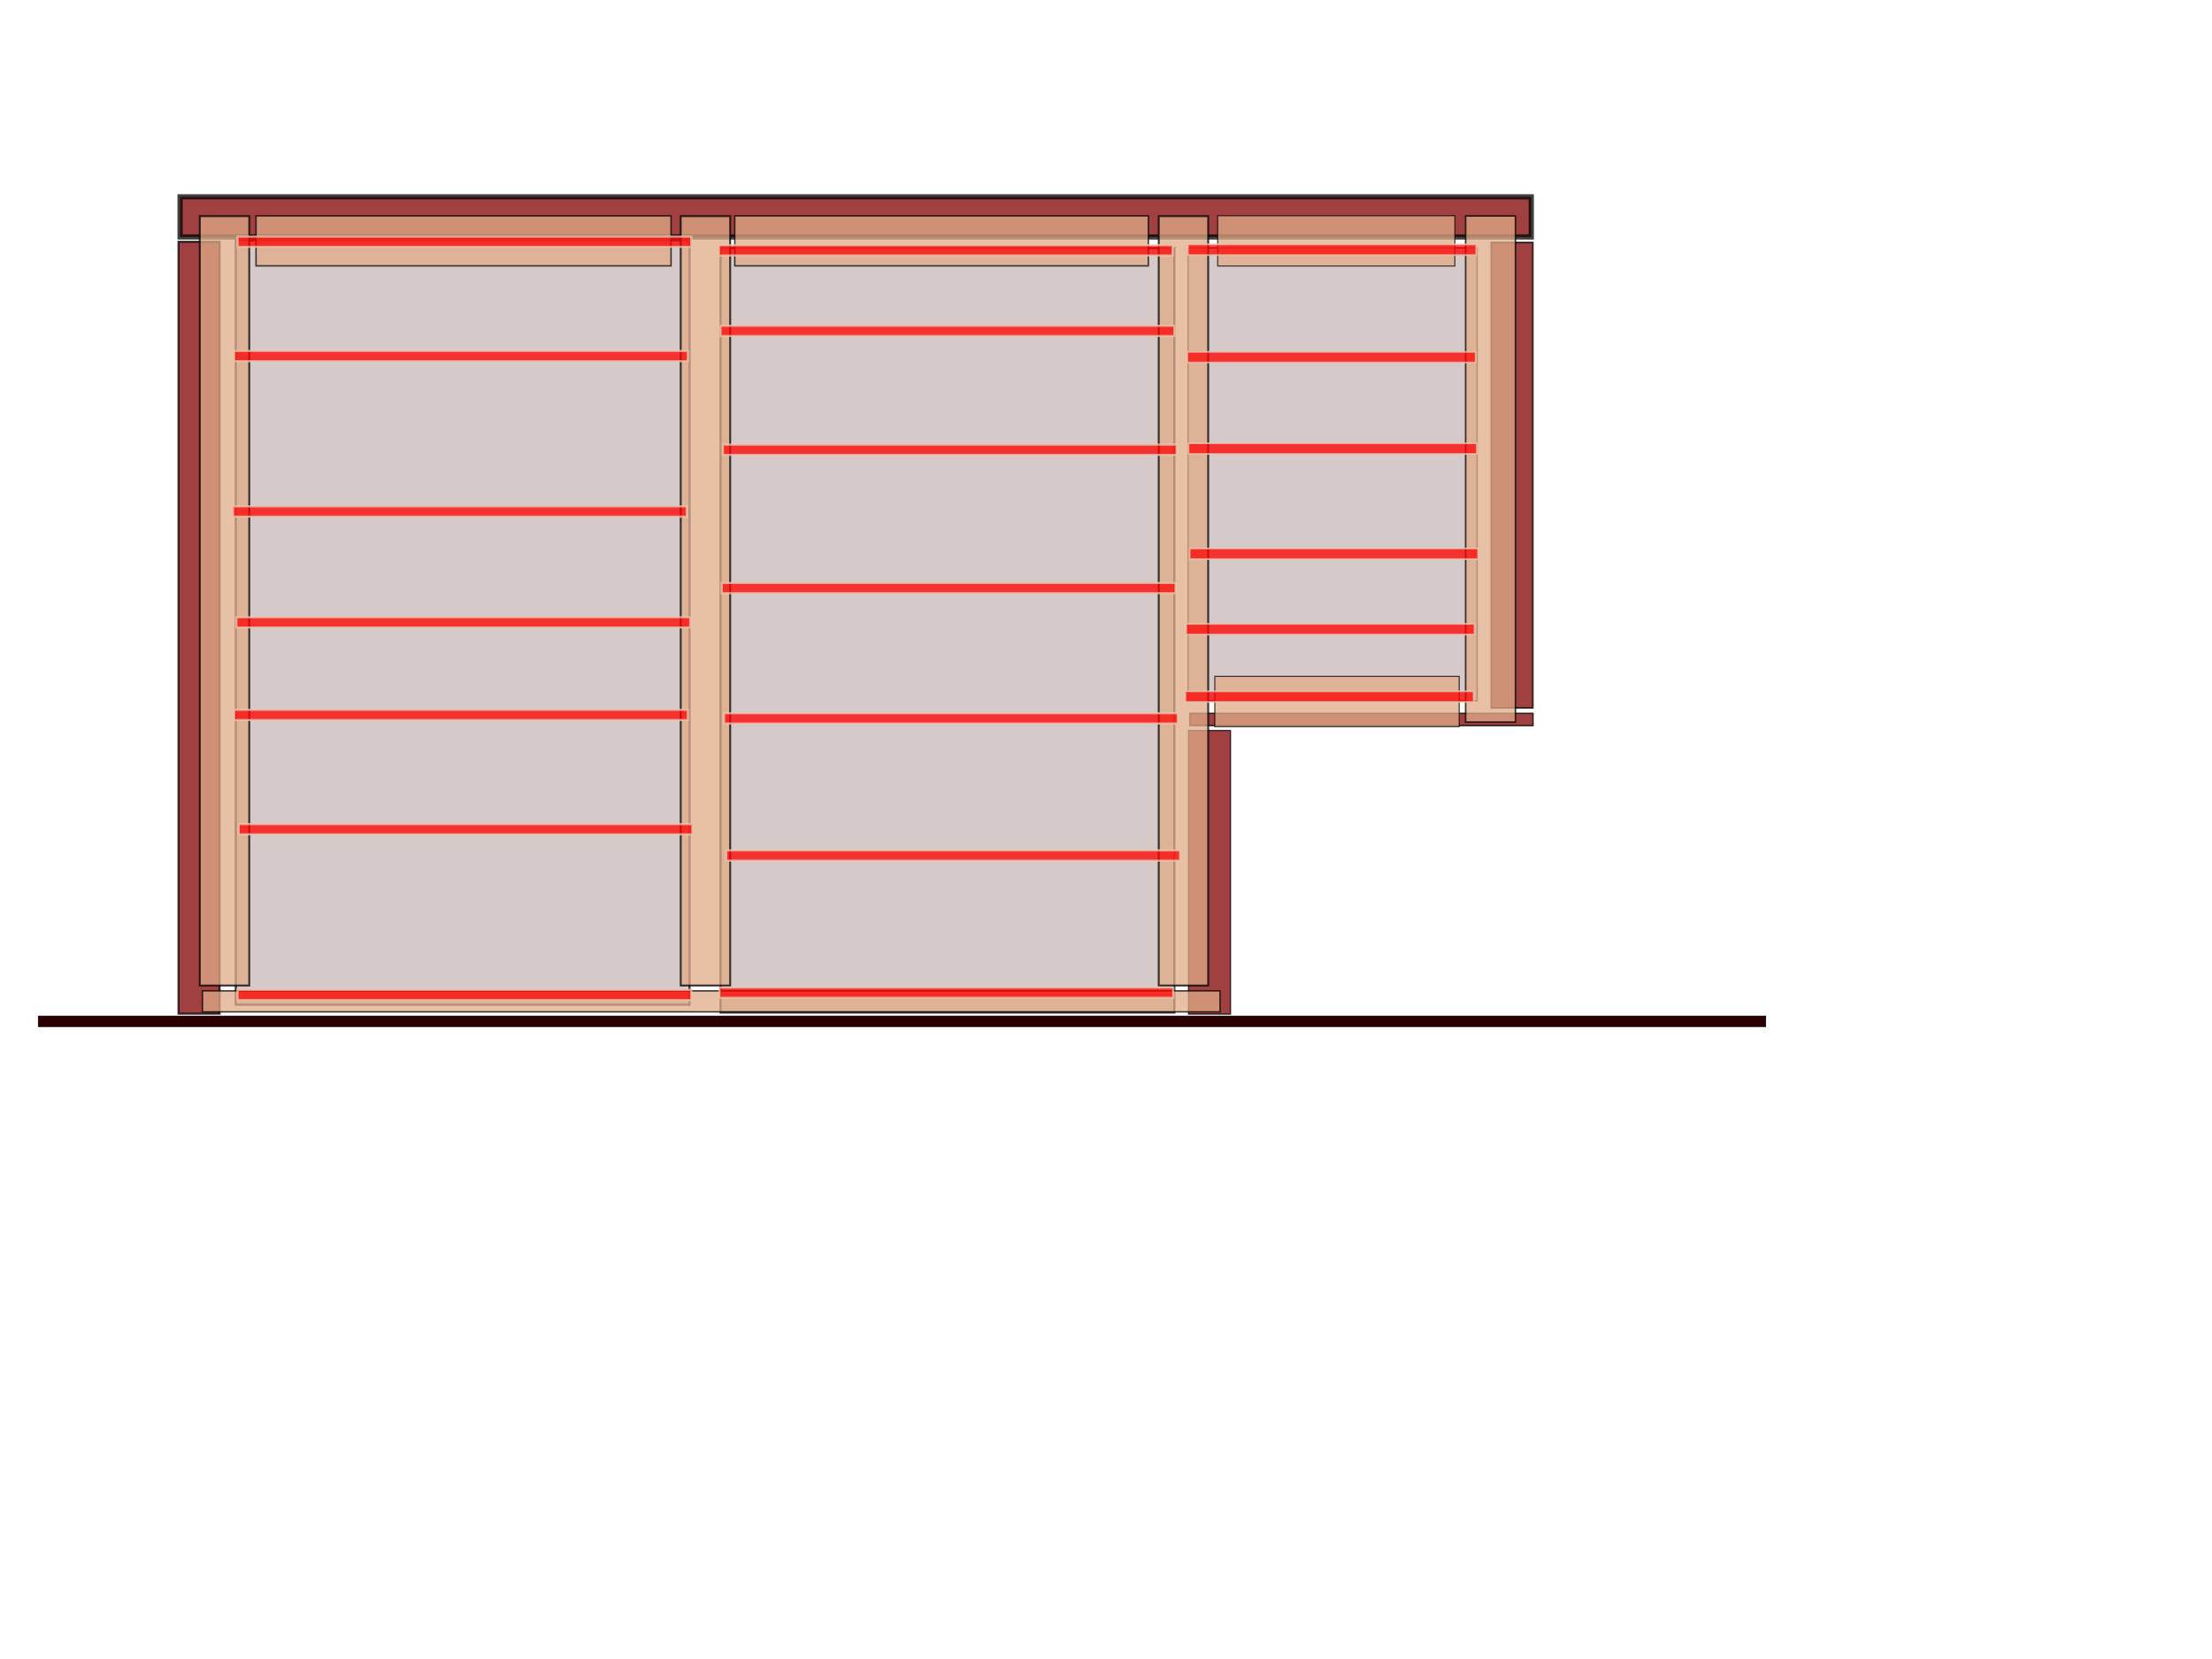 <?xml version="1.0" encoding="UTF-8" standalone="no"?>
<!-- Created with Inkscape (http://www.inkscape.org/) -->
<svg
   xmlns:dc="http://purl.org/dc/elements/1.1/"
   xmlns:cc="http://creativecommons.org/ns#"
   xmlns:rdf="http://www.w3.org/1999/02/22-rdf-syntax-ns#"
   xmlns:svg="http://www.w3.org/2000/svg"
   xmlns="http://www.w3.org/2000/svg"
   xmlns:sodipodi="http://sodipodi.sourceforge.net/DTD/sodipodi-0.dtd"
   xmlns:inkscape="http://www.inkscape.org/namespaces/inkscape"
   width="1024px"
   height="768px"
   id="svg2481"
   sodipodi:version="0.32"
   inkscape:version="0.46"
   sodipodi:docname="Separation.svg"
   inkscape:output_extension="org.inkscape.output.svg.inkscape">
  <defs
     id="defs2483">
    <inkscape:perspective
       sodipodi:type="inkscape:persp3d"
       inkscape:vp_x="0 : 384 : 1"
       inkscape:vp_y="0 : 1000 : 0"
       inkscape:vp_z="1024 : 384 : 1"
       inkscape:persp3d-origin="512 : 256 : 1"
       id="perspective2489" />
  </defs>
  <sodipodi:namedview
     id="base"
     pagecolor="#ffffff"
     bordercolor="#666666"
     borderopacity="1.0"
     inkscape:pageopacity="0.0"
     inkscape:pageshadow="2"
     inkscape:zoom="1.8900106"
     inkscape:cx="417.57848"
     inkscape:cy="339.16614"
     inkscape:current-layer="layer1"
     inkscape:document-units="px"
     showgrid="false"
     inkscape:window-width="1600"
     inkscape:window-height="1124"
     inkscape:window-x="0"
     inkscape:window-y="0" />
  <g
     id="layer1"
     inkscape:label="Layer 1"
     inkscape:groupmode="layer">
    <rect
       style="fill:#800000;fill-rule:evenodd;stroke:#000000;stroke-width:0.975px;stroke-linecap:butt;stroke-linejoin:miter;stroke-opacity:1;opacity:0.75"
       id="rect2491"
       width="19.025"
       height="357.334"
       x="82.642"
       y="111.916" />
    <rect
       style="fill:#800000;fill-rule:evenodd;stroke:#000000;stroke-width:2.411px;stroke-linecap:butt;stroke-linejoin:miter;stroke-opacity:1;opacity:0.75"
       id="rect2493"
       width="625.513"
       height="18.589"
       x="83.36"
       y="91.109" />
    <rect
       style="fill:#800000;fill-rule:evenodd;stroke:#000000;stroke-width:0.762px;stroke-linecap:butt;stroke-linejoin:miter;stroke-opacity:1;opacity:0.75"
       id="rect2495"
       width="19.238"
       height="215.485"
       x="690.363"
       y="112.24" />
    <rect
       style="fill:#800000;fill-rule:evenodd;stroke:#000000;stroke-width:0.672px;stroke-linecap:butt;stroke-linejoin:miter;stroke-opacity:1;opacity:0.75"
       id="rect2497"
       width="158.875"
       height="5.691"
       x="550.805"
       y="330.231" />
    <rect
       style="fill:#800000;fill-rule:evenodd;stroke:#000000;stroke-width:0.597px;stroke-linecap:butt;stroke-linejoin:miter;stroke-opacity:1;opacity:0.75"
       id="rect2499"
       width="19.403"
       height="131.273"
       x="550.218"
       y="338.166" />
    <rect
       style="fill:#2b0000;fill-rule:evenodd;stroke:#000000;stroke-width:0.254px;stroke-linecap:butt;stroke-linejoin:miter;stroke-opacity:1"
       id="rect2501"
       width="799.741"
       height="4.951"
       x="17.708"
       y="470.309" />
    <rect
       style="opacity:0.75;fill:#c8b7b7;fill-rule:evenodd;stroke:#000000;stroke-width:1px;stroke-linecap:butt;stroke-linejoin:miter;stroke-opacity:1"
       id="rect2503"
       width="210.081"
       height="353.865"
       x="333.566"
       y="114.843" />
    <rect
       style="opacity:0.75;fill:#c8b7b7;fill-rule:evenodd;stroke:#000000;stroke-width:1px;stroke-linecap:butt;stroke-linejoin:miter;stroke-opacity:1"
       id="rect2505"
       width="210.081"
       height="353.865"
       x="109.134"
       y="111.238" />
    <rect
       style="fill:#c8b7b7;fill-rule:evenodd;stroke:#000000;stroke-width:0.614px;stroke-linecap:butt;stroke-linejoin:miter;stroke-opacity:1;opacity:0.75"
       id="rect2509"
       width="133.839"
       height="209.605"
       x="549.978"
       y="114.749" />
    <rect
       style="opacity:0.75;fill:#deaa87;fill-rule:evenodd;stroke:#000000;stroke-width:0.664px;stroke-linecap:butt;stroke-linejoin:miter;stroke-opacity:1"
       id="rect2511"
       width="192.121"
       height="23.136"
       x="118.524"
       y="99.939" />
    <rect
       style="fill:#deaa87;fill-rule:evenodd;stroke:#000000;stroke-width:0.673px;stroke-linecap:butt;stroke-linejoin:miter;stroke-opacity:1;opacity:0.75"
       id="rect3343"
       width="471.07"
       height="9.715"
       x="93.717"
       y="458.702"
       inkscape:transform-center-x="22.126019"
       inkscape:transform-center-y="-52.287431" />
    <rect
       style="fill:#deaa87;fill-rule:evenodd;stroke:#000000;stroke-width:0.899px;stroke-linecap:butt;stroke-linejoin:miter;stroke-opacity:1;opacity:0.75"
       id="rect3345"
       width="356.176"
       height="22.9"
       x="-456.233"
       y="92.489"
       transform="matrix(0,-1,1,0,0,0)" />
    <rect
       style="opacity:0.75;fill:#deaa87;fill-rule:evenodd;stroke:#000000;stroke-width:0.899px;stroke-linecap:butt;stroke-linejoin:miter;stroke-opacity:1"
       id="rect3347"
       width="356.176"
       height="22.9"
       x="-456.233"
       y="315.12"
       transform="matrix(0,-1,1,0,0,0)" />
    <rect
       style="opacity:0.75;fill:#deaa87;fill-rule:evenodd;stroke:#000000;stroke-width:0.899px;stroke-linecap:butt;stroke-linejoin:miter;stroke-opacity:1"
       id="rect3349"
       width="356.176"
       height="22.9"
       x="-456.233"
       y="536.409"
       transform="matrix(0,-1,1,0,0,0)" />
    <rect
       style="opacity:0.75;fill:#deaa87;fill-rule:evenodd;stroke:#000000;stroke-width:0.503px;stroke-linecap:butt;stroke-linejoin:miter;stroke-opacity:1"
       id="rect3351"
       width="109.8"
       height="23.296"
       x="563.705"
       y="99.859" />
    <rect
       style="fill:#deaa87;fill-rule:evenodd;stroke:#000000;stroke-width:0.511px;stroke-linecap:butt;stroke-linejoin:miter;stroke-opacity:1;opacity:0.75"
       id="rect3353"
       width="113.146"
       height="23.289"
       x="562.368"
       y="313.106" />
    <rect
       style="opacity:0.75;fill:#deaa87;fill-rule:evenodd;stroke:#000000;stroke-width:0.732px;stroke-linecap:butt;stroke-linejoin:miter;stroke-opacity:1"
       id="rect3355"
       width="234.299"
       height="23.068"
       x="-334.272"
       y="678.487"
       transform="matrix(0,-1,1,0,0,0)" />
    <rect
       style="opacity:0.75;fill:#deaa87;fill-rule:evenodd;stroke:#000000;stroke-width:0.663px;stroke-linecap:butt;stroke-linejoin:miter;stroke-opacity:1"
       id="rect3357"
       width="191.451"
       height="23.137"
       x="340.148"
       y="99.939" />
    <rect
       style="opacity:0.75;fill:#ff0000;stroke:#e9c6af;stroke-width:1;stroke-miterlimit:4;stroke-dasharray:none;stroke-opacity:1"
       id="rect3447"
       width="210.052"
       height="4.762"
       x="332.802"
       y="113.506" />
    <rect
       style="opacity:0.75;fill:#ff0000;stroke:#e9c6af;stroke-width:1;stroke-miterlimit:4;stroke-dasharray:none;stroke-opacity:1"
       id="rect3449"
       width="210.052"
       height="4.762"
       x="334.125"
       y="269.855" />
    <rect
       style="opacity:0.75;fill:#ff0000;stroke:#e9c6af;stroke-width:1;stroke-miterlimit:4;stroke-dasharray:none;stroke-opacity:1"
       id="rect3453"
       width="210.052"
       height="4.762"
       x="335.183"
       y="330.172" />
    <rect
       style="opacity:0.75;fill:#ff0000;stroke:#e9c6af;stroke-width:1;stroke-miterlimit:4;stroke-dasharray:none;stroke-opacity:1"
       id="rect3455"
       width="210.052"
       height="4.762"
       x="336.241"
       y="393.664" />
    <rect
       style="opacity:0.75;fill:#ff0000;stroke:#e9c6af;stroke-width:1;stroke-miterlimit:4;stroke-dasharray:none;stroke-opacity:1"
       id="rect3457"
       width="210.052"
       height="4.762"
       x="333.067"
       y="457.155" />
    <rect
       style="opacity:0.75;fill:#ff0000;stroke:#e9c6af;stroke-width:1;stroke-miterlimit:4;stroke-dasharray:none;stroke-opacity:1"
       id="rect3459"
       width="210.052"
       height="4.762"
       x="334.654"
       y="205.834" />
    <rect
       style="opacity:0.75;fill:#ff0000;stroke:#e9c6af;stroke-width:1;stroke-miterlimit:4;stroke-dasharray:none;stroke-opacity:1"
       id="rect3461"
       width="210.052"
       height="4.762"
       x="109.968"
       y="109.538" />
    <rect
       style="opacity:0.75;fill:#ff0000;stroke:#e9c6af;stroke-width:1;stroke-miterlimit:4;stroke-dasharray:none;stroke-opacity:1"
       id="rect3463"
       width="210.052"
       height="4.762"
       x="108.38"
       y="162.448" />
    <rect
       style="opacity:0.75;fill:#ff0000;stroke:#e9c6af;stroke-width:1;stroke-miterlimit:4;stroke-dasharray:none;stroke-opacity:1"
       id="rect3465"
       width="210.052"
       height="4.762"
       x="107.851"
       y="234.405" />
    <rect
       style="opacity:0.75;fill:#ff0000;stroke:#e9c6af;stroke-width:1;stroke-miterlimit:4;stroke-dasharray:none;stroke-opacity:1"
       id="rect3467"
       width="210.052"
       height="4.762"
       x="109.439"
       y="285.728" />
    <rect
       style="opacity:0.75;fill:#ff0000;stroke:#e9c6af;stroke-width:1;stroke-miterlimit:4;stroke-dasharray:none;stroke-opacity:1"
       id="rect3469"
       width="210.052"
       height="4.762"
       x="108.38"
       y="328.584" />
    <rect
       style="opacity:0.75;fill:#ff0000;stroke:#e9c6af;stroke-width:1;stroke-miterlimit:4;stroke-dasharray:none;stroke-opacity:1"
       id="rect3471"
       width="210.052"
       height="4.762"
       x="109.968"
       y="458.213" />
    <rect
       style="opacity:0.75;fill:#ff0000;stroke:#e9c6af;stroke-width:1;stroke-miterlimit:4;stroke-dasharray:none;stroke-opacity:1"
       id="rect3473"
       width="210.052"
       height="4.762"
       x="110.497"
       y="381.494" />
    <rect
       style="opacity:0.75;fill:#ff0000;stroke:#e9c6af;stroke-width:1;stroke-miterlimit:4;stroke-dasharray:none;stroke-opacity:1"
       id="rect3475"
       width="210.052"
       height="4.762"
       x="333.596"
       y="150.808" />
    <rect
       style="opacity:0.75;fill:#ff0000;stroke:#e9c6af;stroke-width:0.813;stroke-miterlimit:4;stroke-dasharray:none;stroke-opacity:1"
       id="rect3477"
       width="133.52"
       height="4.949"
       x="549.903"
       y="113.148" />
    <rect
       style="opacity:0.75;fill:#ff0000;stroke:#e9c6af;stroke-width:0.813;stroke-miterlimit:4;stroke-dasharray:none;stroke-opacity:1"
       id="rect3479"
       width="133.52"
       height="4.949"
       x="548.701"
       y="320.011" />
    <rect
       style="opacity:0.75;fill:#ff0000;stroke:#e9c6af;stroke-width:0.813;stroke-miterlimit:4;stroke-dasharray:none;stroke-opacity:1"
       id="rect3481"
       width="133.52"
       height="4.949"
       x="550.168"
       y="205.211" />
    <rect
       style="opacity:0.75;fill:#ff0000;stroke:#e9c6af;stroke-width:0.813;stroke-miterlimit:4;stroke-dasharray:none;stroke-opacity:1"
       id="rect3483"
       width="133.52"
       height="4.949"
       x="550.697"
       y="253.888" />
    <rect
       style="opacity:0.75;fill:#ff0000;stroke:#e9c6af;stroke-width:0.813;stroke-miterlimit:4;stroke-dasharray:none;stroke-opacity:1"
       id="rect3509"
       width="133.52"
       height="4.949"
       x="549.639"
       y="162.883" />
    <rect
       style="opacity:0.75;fill:#ff0000;stroke:#e9c6af;stroke-width:0.813;stroke-miterlimit:4;stroke-dasharray:none;stroke-opacity:1"
       id="rect3511"
       width="133.52"
       height="4.949"
       x="549.11"
       y="288.809" />
  </g>
</svg>
